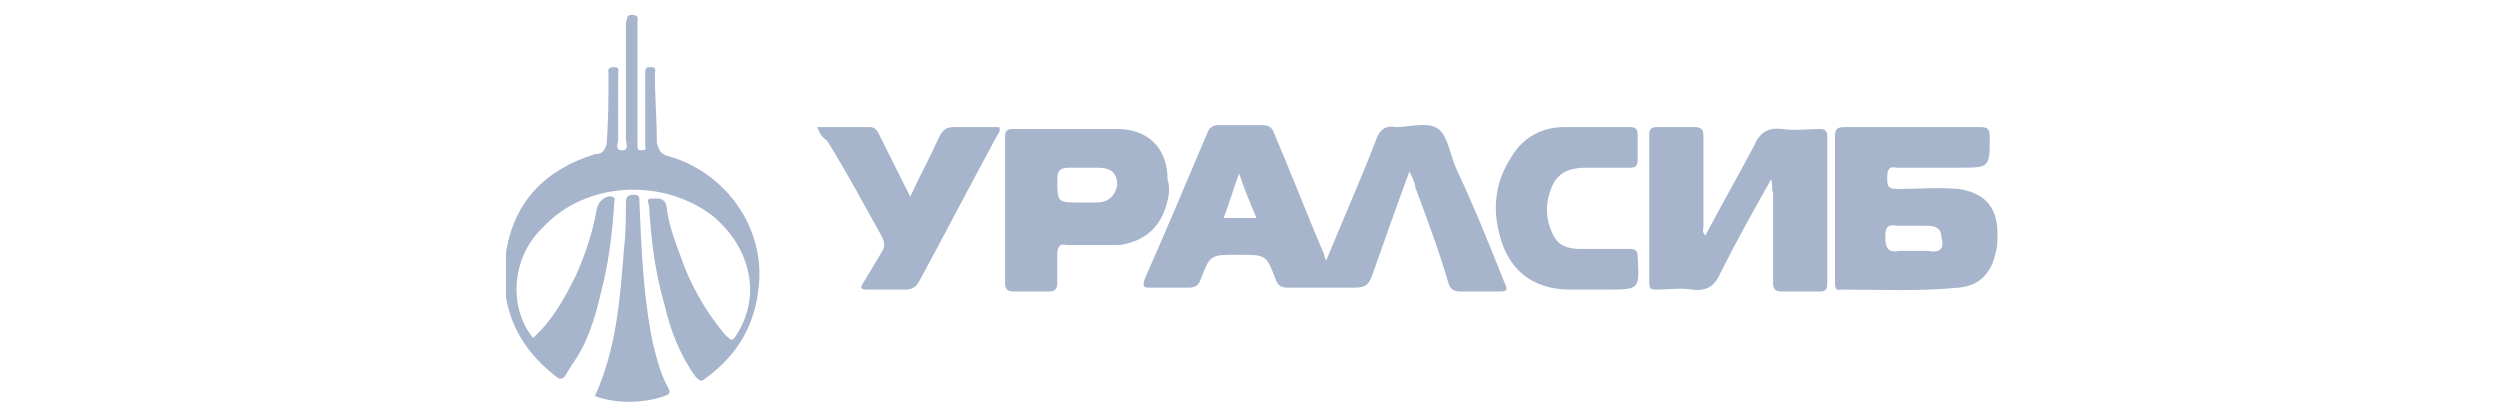 <svg width="168" height="28" viewBox="0 0 168 28" fill="none" xmlns="http://www.w3.org/2000/svg">
<g clip-path="url(#clip0)">
<path d="M35.82 22.71C37.12 21.54 37.9 20.11 38.68 18.55C39.33 17.12 39.85 15.56 40.11 14C40.24 13.48 40.76 13.09 41.15 13.22C41.41 13.35 41.28 13.48 41.28 13.61C41.15 15.69 40.89 17.77 40.37 19.72C39.98 21.41 39.46 23.1 38.42 24.53C38.29 24.79 38.16 24.92 38.03 25.18C37.9 25.44 37.64 25.57 37.38 25.31C34.65 23.23 33.48 20.37 34 16.99C34.52 13.61 36.6 11.4 39.98 10.36C40.5 10.36 40.63 10.1 40.76 9.71C40.89 8.15 40.89 6.59 40.89 5.03C40.89 4.77 40.76 4.51 41.28 4.51C41.67 4.51 41.54 4.77 41.54 5.03C41.54 6.46 41.54 7.89 41.54 9.45C41.54 9.58 41.28 10.1 41.8 10.1C42.32 10.1 42.06 9.58 42.06 9.32C42.06 6.72 42.06 4.12 42.06 1.52C42.19 1.26 42.06 1 42.45 1C42.97 1 42.84 1.26 42.84 1.52C42.84 4.12 42.84 6.72 42.84 9.45C42.84 9.58 42.84 9.71 42.84 9.71C42.84 9.97 42.84 10.1 43.1 10.1C43.49 10.1 43.36 9.97 43.36 9.71C43.36 8.15 43.36 6.46 43.36 4.9C43.36 4.51 43.49 4.51 43.75 4.51C44.14 4.51 44.01 4.77 44.01 5.03C44.01 6.59 44.14 8.02 44.14 9.58C44.27 10.1 44.4 10.36 44.92 10.49C48.56 11.53 51.16 14.91 51.03 18.68C50.9 21.54 49.73 23.75 47.39 25.44C47.13 25.7 47 25.57 46.74 25.31C45.7 23.88 45.05 22.19 44.66 20.5C44.01 18.29 43.75 16.08 43.62 13.87C43.62 13.74 43.36 13.35 43.75 13.35C44.14 13.35 44.66 13.22 44.79 13.87C44.92 15.04 45.31 16.08 45.7 17.12C46.35 19.07 47.39 20.89 48.69 22.45C49.21 22.97 49.21 22.97 49.6 22.32C51.16 19.72 50.38 16.6 47.91 14.52C44.53 11.92 39.33 12.18 36.47 15.3C34.39 17.25 34.13 20.63 35.82 22.71Z" fill="#A6B5CC"/>
<path d="M39.98 26.61C41.41 23.49 41.67 20.11 41.931 16.73C42.06 15.69 42.06 14.65 42.06 13.61C42.06 13.22 42.191 13.09 42.581 13.09C42.971 13.09 42.971 13.22 42.971 13.61C43.1 16.73 43.23 19.98 43.88 23.1C44.141 24.14 44.401 25.18 44.92 26.09C45.05 26.35 45.05 26.48 44.66 26.61C43.23 27.13 41.281 27.13 39.98 26.61Z" fill="#A6B5CC"/>
<path d="M119.021 12.05C117.851 14.13 116.681 16.21 115.641 18.29C115.251 19.2 114.731 19.59 113.691 19.46C112.911 19.33 112.131 19.46 111.351 19.46C110.961 19.46 110.831 19.46 110.831 18.94C110.831 15.69 110.831 12.31 110.831 9.06C110.831 8.67 110.961 8.54 111.351 8.54C112.131 8.54 112.911 8.54 113.821 8.54C114.341 8.54 114.471 8.67 114.471 9.19C114.471 11.27 114.471 13.22 114.471 15.3C114.471 15.43 114.341 15.56 114.601 15.82C115.641 13.87 116.811 11.79 117.851 9.84C118.241 8.93 118.761 8.54 119.801 8.67C120.581 8.8 121.491 8.67 122.271 8.67C122.661 8.67 122.791 8.8 122.791 9.19C122.791 12.44 122.791 15.82 122.791 19.07C122.791 19.46 122.661 19.59 122.271 19.59C121.491 19.59 120.711 19.59 119.801 19.59C119.281 19.59 119.151 19.46 119.151 18.94C119.151 16.99 119.151 15.04 119.151 12.96C119.021 12.7 119.151 12.44 119.021 12.05Z" fill="#A6B5CC"/>
<path d="M54.931 8.54C56.231 8.54 57.271 8.54 58.441 8.54C58.831 8.54 58.961 8.8 59.091 9.06C59.741 10.36 60.391 11.66 61.171 13.22C61.821 11.79 62.471 10.62 63.121 9.19C63.381 8.67 63.641 8.54 64.161 8.54C65.201 8.54 66.111 8.54 67.151 8.54C67.281 8.8 67.021 9.06 66.891 9.32C65.201 12.44 63.511 15.69 61.821 18.81C61.561 19.33 61.301 19.46 60.781 19.46C60.001 19.46 59.091 19.46 58.311 19.46C57.791 19.46 57.791 19.33 58.051 18.94C58.441 18.29 58.831 17.64 59.221 16.99C59.481 16.6 59.481 16.34 59.221 15.82C58.051 13.74 56.881 11.53 55.581 9.45C55.191 9.19 55.061 8.93 54.931 8.54Z" fill="#A6B5CC"/>
<path d="M107.061 8.54C107.841 8.54 108.621 8.54 109.531 8.54C109.921 8.54 110.051 8.67 110.051 9.06C110.051 9.58 110.051 10.23 110.051 10.75C110.051 11.14 109.921 11.27 109.531 11.27C108.621 11.27 107.581 11.27 106.671 11.27C105.761 11.27 104.851 11.4 104.331 12.44C103.811 13.61 103.811 14.78 104.461 15.95C104.851 16.6 105.501 16.73 106.281 16.73C107.321 16.73 108.491 16.73 109.531 16.73C109.921 16.73 110.051 16.86 110.051 17.25C110.181 19.46 110.181 19.46 107.971 19.46C107.191 19.46 106.281 19.46 105.501 19.46C102.901 19.46 101.211 18.03 100.691 15.43C100.301 13.74 100.561 12.05 101.601 10.49C102.381 9.19 103.681 8.54 105.111 8.54C105.761 8.54 106.411 8.54 107.061 8.54Z" fill="#A6B5CC"/>
<path d="M97.83 11.27C97.44 10.36 97.31 9.19 96.66 8.67C96.01 8.15 94.71 8.54 93.8 8.54C93.15 8.41 92.76 8.67 92.5 9.32C91.46 12.05 90.29 14.65 89.12 17.51C88.99 17.25 88.99 17.25 88.99 17.12C87.82 14.39 86.78 11.66 85.61 8.93C85.48 8.54 85.22 8.41 84.83 8.41C83.79 8.41 82.88 8.41 81.84 8.41C81.58 8.41 81.32 8.54 81.19 8.8C79.76 12.18 78.33 15.56 76.9 18.81C76.77 19.33 76.9 19.33 77.29 19.33C78.2 19.33 78.98 19.33 79.89 19.33C80.28 19.33 80.54 19.2 80.67 18.81C81.32 17.12 81.32 17.12 83.14 17.12H83.27C85.09 17.12 85.09 17.12 85.74 18.81C85.87 19.2 86.13 19.33 86.52 19.33C87.95 19.33 89.38 19.33 90.94 19.33C91.72 19.33 91.98 19.2 92.24 18.42C93.02 16.21 93.8 14 94.71 11.53C94.97 12.05 95.1 12.31 95.1 12.57C95.88 14.65 96.66 16.73 97.31 18.94C97.44 19.46 97.7 19.59 98.22 19.59C99 19.59 99.78 19.59 100.69 19.59C101.34 19.59 101.34 19.46 101.08 18.94C100.04 16.34 99 13.74 97.83 11.27ZM82.23 14.65C82.62 13.61 82.88 12.7 83.27 11.66C83.66 12.83 84.05 13.74 84.44 14.65C83.66 14.65 83.01 14.65 82.23 14.65Z" fill="#A6B5CC"/>
<path d="M134.231 15.69C134.231 13.87 133.321 12.96 131.631 12.7C130.201 12.57 128.901 12.7 127.471 12.7C126.821 12.7 126.821 12.44 126.821 11.92C126.821 11.4 126.951 11.14 127.471 11.27C128.901 11.27 130.201 11.27 131.631 11.27C133.711 11.27 133.711 11.27 133.711 9.19C133.711 8.67 133.581 8.54 133.061 8.54C130.071 8.54 127.081 8.54 123.961 8.54C123.311 8.54 123.311 8.8 123.311 9.32C123.311 10.88 123.311 12.44 123.311 14C123.311 15.69 123.311 17.25 123.311 18.94C123.311 19.2 123.311 19.59 123.701 19.46C126.301 19.46 129.031 19.59 131.631 19.33C133.061 19.2 133.841 18.29 134.101 16.99C134.231 16.6 134.231 16.21 134.231 15.69ZM129.551 16.86C129.161 16.86 128.901 16.86 128.511 16.86C128.251 16.86 127.991 16.86 127.601 16.86C126.951 16.99 126.691 16.73 126.691 15.95C126.691 15.3 126.821 15.04 127.471 15.17C128.121 15.17 128.771 15.17 129.291 15.17C129.811 15.17 130.461 15.17 130.461 15.95C130.721 16.86 130.201 16.99 129.551 16.86Z" fill="#A6B5CC"/>
<path d="M78.46 13.48C78.591 12.96 78.591 12.44 78.46 12.05C78.46 9.97 77.16 8.67 75.081 8.67C72.74 8.67 70.4 8.67 68.061 8.67C67.671 8.67 67.54 8.8 67.54 9.19C67.54 10.88 67.54 12.44 67.54 14.13C67.54 15.69 67.54 17.25 67.54 18.94C67.54 19.46 67.671 19.59 68.191 19.59C68.971 19.59 69.751 19.59 70.4 19.59C70.921 19.59 71.05 19.46 71.05 18.94C71.05 18.29 71.05 17.64 71.05 17.12C71.05 16.6 71.18 16.34 71.701 16.47C72.871 16.47 74.04 16.47 75.21 16.47C77.031 16.21 78.07 15.17 78.46 13.48ZM73.65 13.61C73.26 13.61 72.871 13.61 72.611 13.61C71.05 13.61 71.05 13.61 71.05 12.05C71.05 11.53 71.18 11.27 71.831 11.27C72.481 11.27 73.13 11.27 73.781 11.27C74.691 11.27 75.081 11.66 75.081 12.44C74.951 13.09 74.561 13.61 73.65 13.61Z" fill="#A6B5CC"/>
</g>
<defs>
<clipPath id="clip0">
<rect width="100.23" height="26" fill="white" transform="translate(34 1)"/>
</clipPath>
</defs>
</svg>
